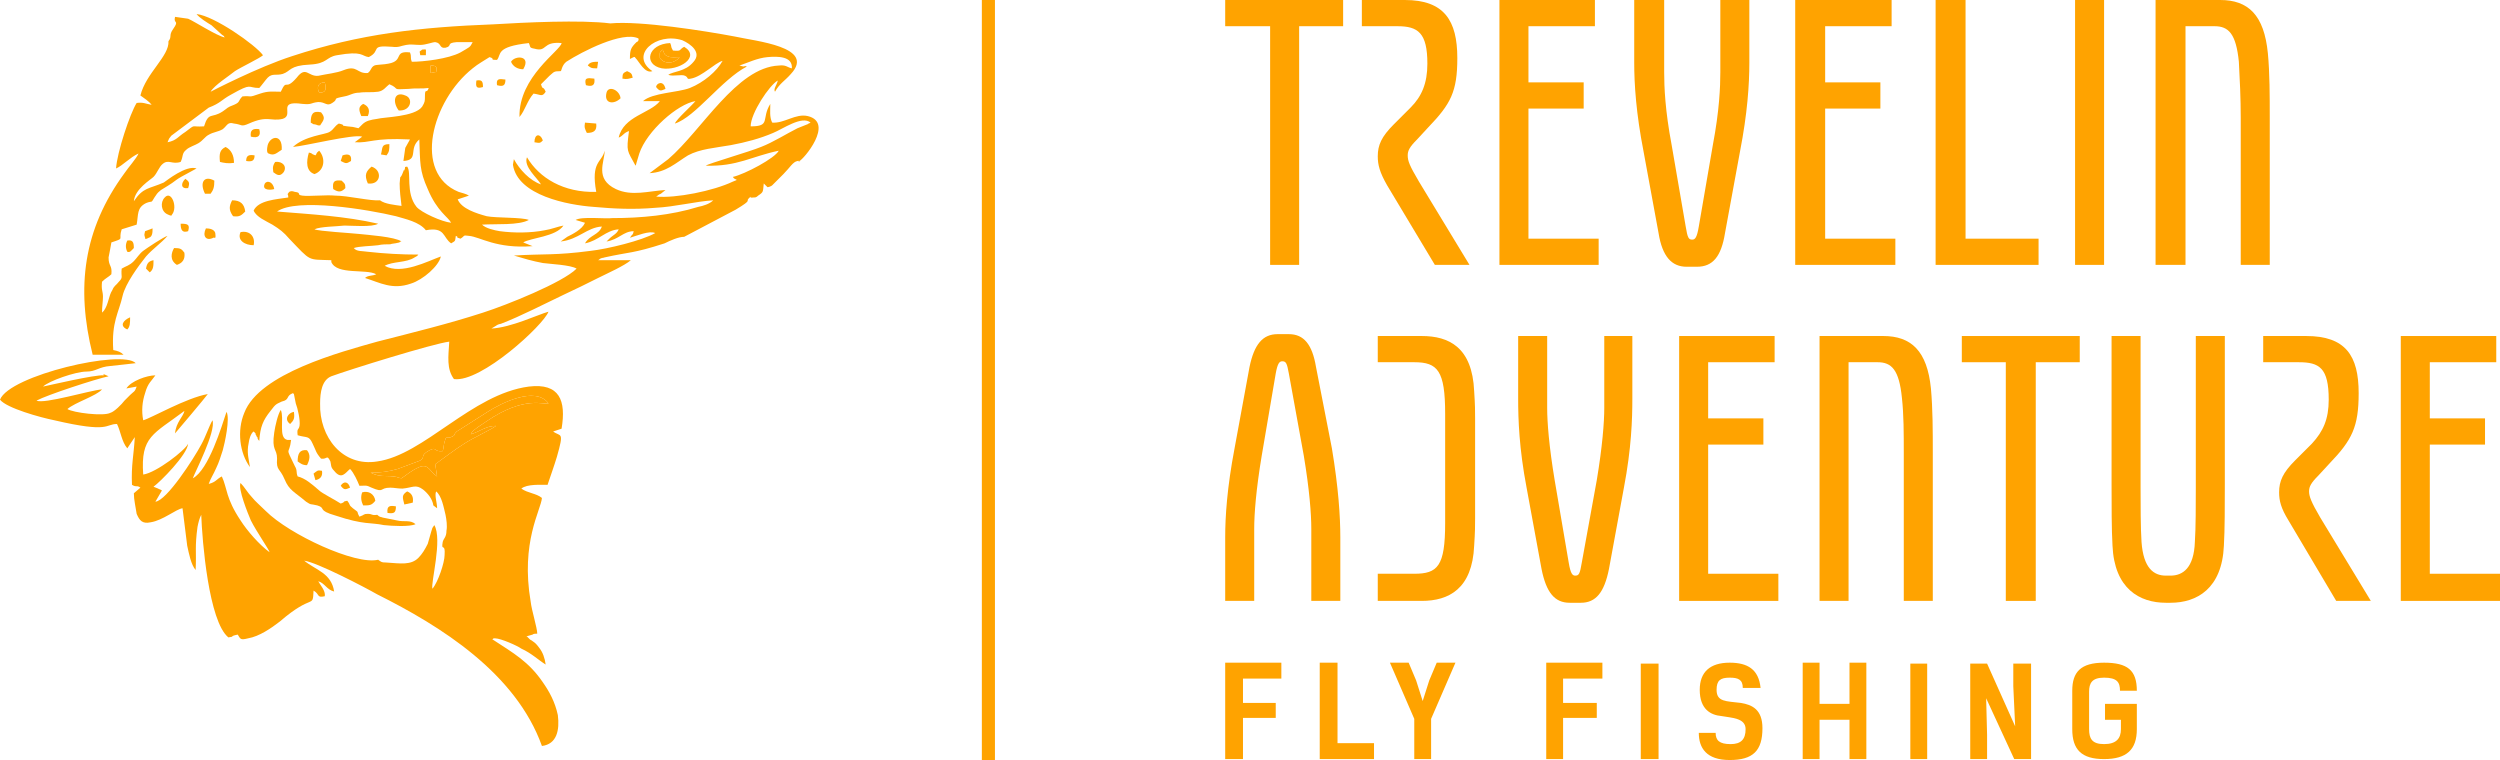 <?xml version="1.0" encoding="UTF-8"?>
<!DOCTYPE svg PUBLIC "-//W3C//DTD SVG 1.1//EN" "http://www.w3.org/Graphics/SVG/1.1/DTD/svg11.dtd">
<!-- Creator: CorelDRAW X8 -->
<svg xmlns="http://www.w3.org/2000/svg" xml:space="preserve" width="2671px" height="812px" version="1.1" style="shape-rendering:geometricPrecision; text-rendering:geometricPrecision; image-rendering:optimizeQuality; fill-rule:evenodd; clip-rule:evenodd"
viewBox="0 0 2671 812"
 xmlns:xlink="http://www.w3.org/1999/xlink">
 <defs>
  <style type="text/css">
   <![CDATA[
    .fil0 {fill:#FFA300}
    .fil1 {fill:#FFA300;fill-rule:nonzero}
   ]]>
  </style>
 </defs>
 <g id="Capa_x0020_1">
  <g id="_2006783102704">
   <g data-paper-data="{&quot;isSecondaryText&quot;:true}">
    <polygon class="fil0" points="1369,708 1309,708 1309,811 1328,811 1328,767 1363,767 1363,751 1328,751 1328,725 1369,725 " data-paper-data="{&quot;glyphName&quot;:&quot;F&quot;,&quot;glyphIndex&quot;:0,&quot;firstGlyphOfWord&quot;:true,&quot;word&quot;:1}"/>
    <polygon class="fil0" points="1468,794 1429,794 1429,708 1410,708 1410,811 1468,811 " data-paper-data="{&quot;glyphName&quot;:&quot;L&quot;,&quot;glyphIndex&quot;:1,&quot;word&quot;:1}"/>
    <polygon class="fil0" points="1535,708 1527,727 1520,749 1513,727 1505,708 1485,708 1511,768 1511,811 1529,811 1529,768 1555,708 " data-paper-data="{&quot;glyphName&quot;:&quot;Y&quot;,&quot;glyphIndex&quot;:2,&quot;lastGlyphOfWord&quot;:true,&quot;word&quot;:1}"/>
    <polygon class="fil0" points="1712,708 1652,708 1652,811 1670,811 1670,767 1706,767 1706,751 1670,751 1670,725 1712,725 " data-paper-data="{&quot;glyphName&quot;:&quot;F&quot;,&quot;glyphIndex&quot;:3,&quot;firstGlyphOfWord&quot;:true,&quot;word&quot;:2}"/>
    <polygon class="fil0" points="1772,709 1753,709 1753,811 1772,811 " data-paper-data="{&quot;glyphName&quot;:&quot;I&quot;,&quot;glyphIndex&quot;:4,&quot;word&quot;:2}"/>
    <path class="fil0" d="M1862 735l19 0c-2,-20 -14,-27 -33,-27 -21,0 -32,10 -32,29 0,21 12,27 23,28 11,2 26,2 26,14 0,11 -5,16 -16,16 -12,0 -16,-4 -16,-12l-18 0c0,16 8,29 33,29 25,0 35,-10 35,-34 0,-20 -11,-25 -23,-27 -16,-2 -26,-1 -26,-14 0,-10 4,-13 14,-13 9,0 14,2 14,11l0 0z" data-paper-data="{&quot;glyphName&quot;:&quot;S&quot;,&quot;glyphIndex&quot;:5,&quot;word&quot;:2}"/>
    <polygon class="fil0" points="1994,708 1976,708 1976,752 1944,752 1944,708 1926,708 1926,811 1944,811 1944,769 1976,769 1976,811 1994,811 " data-paper-data="{&quot;glyphName&quot;:&quot;H&quot;,&quot;glyphIndex&quot;:6,&quot;word&quot;:2}"/>
    <polygon class="fil0" points="2059,709 2041,709 2041,811 2059,811 " data-paper-data="{&quot;glyphName&quot;:&quot;I&quot;,&quot;glyphIndex&quot;:7,&quot;word&quot;:2}"/>
    <polygon class="fil0" points="2170,709 2151,709 2151,733 2153,776 2123,709 2105,709 2105,811 2123,811 2123,785 2122,746 2152,811 2170,811 " data-paper-data="{&quot;glyphName&quot;:&quot;N&quot;,&quot;glyphIndex&quot;:8,&quot;word&quot;:2}"/>
    <path class="fil0" d="M2249 769l17 0 0 10c0,10 -5,16 -18,16 -13,0 -16,-6 -16,-16l0 -40c0,-9 3,-15 16,-15 14,0 17,5 17,14l18 0c0,-22 -10,-30 -35,-30 -25,0 -34,10 -34,30l0 41c0,22 10,32 34,32 24,0 35,-10 35,-32l0 -27 -34 0 0 17z" data-paper-data="{&quot;glyphName&quot;:&quot;G&quot;,&quot;glyphIndex&quot;:9,&quot;lastGlyphOfWord&quot;:true,&quot;word&quot;:2}"/>
   </g>
   <g>
    <path class="fil0" d="M473 482c1,-3 1,-7 2,-10 2,-7 1,-3 7,-5 6,-3 1,-1 6,-6l33 -21c14,-9 51,-28 65,-9 -4,2 -25,-9 -66,19 -17,11 -16,12 -16,12 0,0 0,1 -1,2 10,-3 16,-9 27,-9 -7,5 -25,13 -34,19 -11,7 -20,14 -31,22l2 13c-8,-5 -9,-14 -19,-10 -9,4 -13,8 -19,12 -7,-1 -1,-1 -9,-2 -8,-1 -14,1 -24,-4 10,0 19,-1 29,-4l24 -9c6,-4 -1,-5 10,-11 8,-4 4,2 14,1zm-132 -383c-3,-6 -1,-11 6,-11 2,8 1,11 -6,11zm125 -22c0,0 -1,0 -1,0l-5 1 0 -8c7,0 7,2 6,7zm-72 -16c14,-7 0,-13 25,-11 7,1 9,-1 15,-2 5,-1 9,0 15,0 6,0 13,-3 16,-3 7,1 4,7 11,6 8,-2 0,-5 12,-6 5,0 12,0 17,0 -3,6 -3,5 -13,11 -13,7 -40,10 -52,10 -2,-5 0,-5 -2,-10 -18,-2 -6,9 -23,12 -4,1 -13,1 -15,2 -4,2 -3,5 -7,8 -12,1 -11,-9 -26,-3 -7,3 -18,4 -27,6 -11,1 -13,-11 -23,2 -13,15 -10,0 -17,15 -9,0 -13,-1 -22,2 -14,5 -8,2 -19,3 -5,5 -2,6 -9,9 -8,3 -6,3 -12,7 -12,8 -15,0 -20,16 -15,1 -8,-3 -20,6 -8,5 -9,9 -19,11 2,-5 1,-3 4,-7l40 -30c13,-5 13,-8 24,-14 23,-13 17,-7 30,-7 2,-2 7,-9 9,-11 5,-5 9,-2 16,-4 9,-3 7,-9 29,-10 19,-1 17,-8 29,-10 28,-5 26,1 34,2zm-207 -43c-2,8 5,3 -2,13 -5,7 -1,8 -5,13 1,16 -24,34 -30,58 4,3 9,6 12,10 -6,-1 -9,-3 -16,-2 -7,11 -21,53 -22,70 7,-3 15,-12 24,-16 -2,5 -11,15 -15,21 -44,60 -52,122 -34,194l33 0c-3,-3 -6,-4 -11,-5 -2,-30 6,-40 10,-58 3,-13 17,-32 25,-42 7,-8 16,-14 23,-22 -4,1 -22,13 -26,16 -4,3 -7,8 -10,11 -5,5 -8,5 -13,8 -1,9 2,9 -3,14 -3,4 -5,4 -7,9 -4,6 -4,15 -9,22l-2 2c0,-7 1,-12 1,-17 0,-6 -2,-7 -1,-16 4,-4 7,-5 10,-8 1,-10 -3,-8 -3,-18 1,-4 2,-11 3,-16 15,-5 7,-2 11,-14l16 -5c2,-11 0,-18 10,-23 7,-3 5,1 9,-6 3,-4 2,-4 7,-8 25,-15 6,-6 38,-23 -11,-4 -32,13 -35,15 -16,7 -22,5 -32,20 1,-13 18,-23 21,-26 4,-4 6,-11 10,-14 6,-5 10,1 19,-2 3,-6 1,-9 6,-13 3,-3 10,-5 13,-7 5,-3 7,-7 11,-9 5,-3 10,-3 15,-6 5,-4 5,-8 12,-6 9,1 7,4 16,0 20,-9 23,-2 36,-5 13,-4 -7,-20 21,-16 11,1 8,-1 17,-2 8,0 9,5 15,1 8,-5 -2,-4 13,-7 6,-1 9,-4 16,-4 6,-1 13,0 20,-1 6,-1 8,-5 12,-8 12,5 1,6 20,5 8,-1 15,0 22,-1 -2,7 -4,-1 -4,9 0,5 0,6 -3,11 -8,11 -41,11 -48,13 -7,1 -12,2 -16,6l-4 4c-8,-2 -4,-1 -12,-2 -9,-1 0,-1 -9,-3 -5,3 -5,6 -10,9 -5,3 -26,4 -39,16 13,-1 65,-14 74,-11l-8 6c17,1 19,-5 59,-3l-5 9 -2 14c17,-1 5,-13 17,-23 1,25 0,33 9,53 10,24 22,30 25,36 -10,-1 -32,-11 -37,-17 -12,-15 -5,-37 -10,-43 -4,1 -1,-1 -3,4 -1,0 -1,0 -1,1 -4,11 -3,1 -4,13 0,8 1,16 2,24 -7,-1 -18,-2 -23,-6 -10,1 -34,-5 -48,-5 -9,-1 -28,1 -35,0 -7,-1 0,-3 -8,-4 -3,-1 -4,-1 -6,0 -3,4 -1,1 -1,6 -13,2 -32,3 -37,14 3,7 13,11 20,15 8,5 12,8 18,15 24,25 19,22 45,23l0 2c6,14 37,7 48,13 -4,2 -9,1 -12,4 16,5 29,13 49,6 13,-4 30,-19 32,-29 -14,5 -42,20 -60,10 9,-5 23,-3 32,-9 5,-3 1,0 4,-3 -18,0 -36,-1 -54,-3 -6,-1 -12,0 -15,-4 6,-2 18,-2 26,-3 4,-1 9,-1 13,-1 2,-1 10,-1 11,-3 0,0 1,0 1,0 -7,-5 -36,-7 -45,-8 -9,-1 -44,-3 -48,-5 6,-3 24,-3 32,-4 7,0 30,2 36,-2 -35,-8 -71,-10 -108,-13 21,-15 98,-2 127,5 10,3 25,6 32,15 21,-4 18,8 27,14 5,-3 4,-2 5,-8 4,2 0,0 2,2 3,1 0,0 3,1 5,-3 2,-4 9,-3 12,1 29,14 68,11l-10 -4c8,-5 35,-6 43,-18 -6,1 -13,4 -20,5 -15,3 -33,3 -48,1 -6,-1 -15,-3 -19,-7 15,-1 39,1 50,-5 -7,-3 -35,-2 -45,-4 -11,-3 -27,-8 -31,-18l12 -4c-3,-2 -8,-3 -11,-4 -49,-20 -29,-97 15,-132 6,-5 12,-8 18,-12 7,2 -1,3 8,3 5,-6 -2,-14 34,-18 2,4 0,5 6,6 14,4 8,-8 29,-6 -1,8 -46,36 -45,79 6,-7 8,-17 15,-25 8,1 9,4 13,-2 -3,-7 -3,-1 -5,-8 3,-3 6,-6 9,-9 5,-4 4,-5 12,-5 1,0 1,-6 6,-10 17,-11 60,-33 77,-25 1,2 -1,4 -2,4 -6,6 -7,8 -7,18l4 -2c3,0 0,-1 2,1 4,4 10,17 18,14 -25,-17 4,-42 32,-33 9,4 21,13 12,23 -9,11 -22,10 -27,14 6,2 14,-1 18,1 4,2 1,4 6,3 12,-2 26,-17 34,-19 -6,11 -20,23 -35,29 -13,5 -40,5 -50,14l18 0c-10,13 -39,16 -44,39 5,-2 5,-5 11,-7 -3,23 -2,20 7,37 1,-2 0,0 1,-3l3 -10c8,-24 41,-53 60,-56 -4,5 -20,19 -22,24 22,-7 50,-47 77,-61 -4,-1 -1,0 -4,0l-4 -1c9,-3 19,-8 30,-9 11,-1 27,-1 26,12 -5,-1 -6,-4 -14,-3 -45,2 -82,69 -118,100l-20 15c18,-1 28,-11 41,-19 13,-7 29,-8 46,-11 16,-3 31,-7 45,-13 10,-4 31,-19 40,-11l-2 1c-1,0 -1,1 -2,1l-10 4c-12,6 -26,15 -39,20 -12,5 -57,18 -59,20 34,1 49,-10 78,-16 -4,8 -36,25 -49,28 2,4 8,2 0,5 -21,10 -61,18 -82,16 2,-1 2,-2 5,-3l5 -4c-18,1 -36,7 -53,-1 -23,-11 -12,-29 -12,-41 -3,13 -15,11 -9,44 -35,1 -61,-15 -74,-37 -4,10 11,22 15,29 -12,-4 -23,-16 -29,-27l-1 6c5,33 59,43 86,45 22,2 43,3 66,1 21,-1 44,-7 62,-8 -4,4 -11,6 -16,7 -29,9 -61,12 -92,12 -7,1 -33,-2 -39,2l10 3c-3,7 -13,12 -19,15l-7 5c19,-2 28,-15 44,-16 -3,9 -13,9 -18,18 15,-3 22,-14 36,-15 -2,5 -6,6 -10,10l-2 2c0,0 -1,1 -1,1 13,-2 18,-11 29,-11 -1,5 -1,2 -4,7 7,-2 21,-8 27,-5 -14,8 -51,17 -69,19 -38,5 -49,3 -82,5 10,3 20,6 31,8 7,1 30,2 36,6 -15,15 -75,39 -100,47 -37,12 -74,21 -113,31 -39,11 -126,34 -142,76 -8,19 -5,43 6,58 -1,-8 -3,-13 -2,-22 1,-5 1,-9 4,-14 2,-2 0,-1 2,-2l2 2c0,0 0,1 0,1 1,1 1,3 2,3 0,2 1,3 2,4 1,-15 4,-22 12,-32 6,-8 6,-7 12,-10 9,-2 4,-6 12,-9 0,0 0,0 1,1l2 10c2,5 5,18 4,24 -1,5 -3,2 -2,10 10,3 12,0 16,9 4,8 3,9 9,16 7,1 6,-5 10,3 1,4 0,6 4,10 8,10 12,2 17,-2 4,4 8,13 10,18 7,0 7,-1 13,2 14,6 8,0 20,0 4,0 8,1 13,1 11,-1 14,-5 22,1 5,4 10,10 11,17 0,0 4,3 4,3 0,-6 -3,-14 -1,-18 6,5 8,17 10,25 1,5 2,12 1,17 0,7 -3,8 -4,12 -2,11 3,0 2,14 0,8 -7,29 -13,36 -2,-6 11,-53 2,-68l-2 3c-2,5 1,-2 -1,3l-4 14c-3,6 -6,11 -10,15 -8,8 -19,6 -34,5 -6,0 -6,-1 -9,-3 -24,6 -95,-27 -120,-52 -6,-6 -11,-10 -15,-15 -4,-4 -8,-11 -12,-15 -3,6 8,33 11,40 6,12 20,32 20,34 -11,-8 -24,-23 -31,-34 -16,-24 -14,-34 -20,-47 -6,3 -6,6 -14,8 2,-6 5,-10 8,-17 3,-6 5,-13 7,-19 2,-7 8,-34 4,-41 -5,15 -19,62 -36,71 2,-6 25,-50 21,-62 -4,7 -7,17 -12,26 -8,15 -37,60 -49,61l7 -12c-5,-3 -1,0 -4,-2l-5 -2c7,-5 36,-34 37,-46 -3,7 -34,31 -48,33 -3,-41 11,-43 44,-68 -1,6 -9,12 -10,24 1,-1 33,-39 35,-42 -23,4 -61,26 -69,28 -2,-10 -1,-20 2,-29 3,-11 7,-13 11,-19 -9,0 -26,6 -31,14l11 -2c-2,6 -3,5 -7,9 -3,3 -4,4 -6,6 -3,4 -11,12 -15,13 -7,4 -40,0 -46,-4 8,-7 31,-14 37,-21 -13,1 -62,16 -70,12 11,-6 63,-23 77,-26 -8,-4 -5,-1 -5,-1 -9,-1 -60,11 -65,12 6,-6 35,-16 46,-16 11,0 13,-5 26,-6 8,-1 20,-2 27,-3 -14,-15 -135,13 -145,39 7,9 43,19 58,22 60,14 54,4 67,4 4,8 5,19 11,26l8 -12c-1,19 -4,30 -3,51 5,3 5,0 9,3l-7 6c0,7 2,15 3,22 3,7 6,11 15,9 13,-2 27,-14 34,-15l5 40c2,9 4,20 9,26 1,-20 -1,-24 2,-46 1,-5 2,-9 4,-13 1,28 8,114 29,131 8,-1 0,-1 10,-3 3,5 3,6 11,4 12,-2 25,-11 34,-18 36,-31 35,-13 36,-33 7,4 3,8 12,6 1,-6 -5,-12 -7,-16 7,2 9,9 17,11 -3,-20 -20,-23 -32,-33 14,2 64,28 78,36 68,34 148,84 176,162 16,-2 19,-17 17,-33 -3,-14 -9,-25 -16,-35 -15,-22 -31,-31 -54,-46 2,-1 0,-1 3,-1 6,0 24,8 28,11 11,5 18,12 26,17 -1,-7 -3,-13 -7,-18 -3,-4 -4,-5 -7,-7 -1,-1 -2,-1 -3,-2l-3 -3c0,0 0,0 -1,0l7 -2c1,-1 3,-1 5,-1 0,-6 -6,-25 -7,-34 -11,-64 11,-98 12,-111 -6,-5 -15,-5 -22,-10 6,-5 21,-4 28,-4 3,-9 7,-20 10,-30 8,-28 4,-21 -4,-27l9 -3c5,-30 -2,-49 -35,-45 -61,8 -112,73 -162,80 -37,6 -62,-26 -61,-62 0,-12 2,-25 12,-29 19,-7 109,-35 126,-37 -1,16 -3,29 5,40 29,4 96,-58 101,-72 -11,3 -40,17 -61,18l5 -3c1,-1 4,-2 5,-2 21,-8 48,-22 67,-31 13,-6 25,-12 37,-18 10,-5 28,-13 35,-19l-35 0c2,-1 1,-1 3,-2 3,-1 1,0 4,-1 27,-6 30,-4 64,-15 6,-3 15,-7 21,-7l55 -29c20,-12 9,-8 15,-13 2,-3 -2,1 4,0 2,0 3,0 5,-2 6,-4 5,-4 6,-13l4 4c1,0 4,-1 5,-2 1,-1 0,0 2,-2l10 -10c7,-7 10,-13 15,-14 8,-1 -3,2 2,0 4,-1 38,-41 9,-48 -13,-3 -25,8 -38,7 -3,-6 -2,-13 -2,-20 -10,16 1,24 -21,24 0,-14 20,-44 29,-49 -1,5 -5,9 -3,12 5,-9 11,-12 17,-19 27,-29 -38,-35 -60,-40 -32,-6 -101,-17 -133,-14 -31,-4 -92,-1 -125,1 -78,3 -142,10 -215,34 -37,12 -85,37 -87,38 4,-7 20,-17 26,-22 6,-4 27,-14 30,-17 -8,-11 -52,-42 -71,-44 3,4 11,9 16,12l11 10c4,3 1,0 3,3 -9,-2 -32,-17 -39,-20 0,0 -14,-2 -14,-2z"/>
    <path class="fil0" d="M410 561c9,1 28,2 34,-1 -6,-5 -12,-2 -20,-4l-15 -3c-2,-1 -3,0 -6,-3 -6,1 -5,-1 -10,-1 -5,0 -3,1 -9,3 -4,-7 1,-3 -7,-9 -5,-4 -2,-3 -6,-8 -6,1 -1,1 -7,3 -6,-4 -20,-11 -23,-14 -8,-7 -15,-13 -23,-15 -2,-5 0,-6 -3,-11 -11,-23 -6,-10 -4,-28l-4 0c-10,-2 -3,-23 -7,-32 -3,4 -6,17 -7,24 -3,20 3,17 3,28 -1,13 3,10 8,22 5,12 10,13 23,24 6,4 4,2 12,4 10,3 -1,5 20,11 30,10 37,7 51,10z"/>
    <path class="fil0" d="M473 482c-10,1 -6,-5 -14,-1 -11,6 -4,7 -10,11l-24 9c-10,3 -19,4 -29,4 10,5 16,3 24,4 8,1 2,1 9,2 6,-4 10,-8 19,-12 10,-4 11,5 19,10l-2 -13c11,-8 20,-15 31,-22 9,-6 27,-14 34,-19 -11,0 -17,6 -27,9 1,-1 1,-2 1,-2 0,0 -1,-1 16,-12 41,-28 62,-17 66,-19 -14,-19 -51,0 -65,9l-33 21c-5,5 0,3 -6,6 -6,2 -5,-2 -7,5 -1,3 -1,7 -2,10z"/>
    <path class="fil0" d="M705 62c0,-7 -1,-5 3,-9 2,4 1,5 5,7 4,2 9,1 13,1 -4,6 -15,9 -21,1zm26 -12c-6,3 -2,5 -12,4 -3,-5 -1,-4 -3,-8 -24,1 -29,23 -9,27 18,3 42,-12 24,-23z"/>
    <path class="fil0" d="M337 166c-6,-2 -2,-2 -7,-3 -3,10 -3,20 6,23 11,-4 12,-17 5,-25 -4,3 -2,3 -4,5z"/>
    <path class="fil0" d="M426 118c13,1 16,-13 7,-16 -12,-5 -14,7 -7,16z"/>
    <path class="fil0" d="M249 231c7,1 9,-1 13,-5 -1,-8 -5,-12 -14,-12 -3,6 -4,10 1,17z"/>
    <path class="fil0" d="M184 229c6,-8 -1,-26 -8,-18 -5,5 -4,15 3,18 6,3 4,0 5,0z"/>
    <path class="fil0" d="M235 173c4,1 9,2 15,1 0,-8 -3,-14 -9,-17 -6,3 -7,7 -6,16z"/>
    <path class="fil0" d="M287 164c6,3 9,-1 14,-4 1,-17 -12,-15 -15,-5 -2,9 1,9 1,9z"/>
    <path class="fil0" d="M189 283c6,-2 9,-6 8,-13 -3,-4 -4,-5 -11,-5 -3,5 -5,13 3,18z"/>
    <path class="fil0" d="M393 196c14,2 16,-14 4,-18 -6,5 -8,9 -4,18z"/>
    <path class="fil0" d="M328 481c-8,-1 -10,4 -10,12 3,2 5,4 10,4 3,-6 4,-11 0,-16z"/>
    <path class="fil0" d="M219 207l6 0c3,-4 4,-7 4,-14 -11,-6 -16,2 -10,14z"/>
    <path class="fil0" d="M387 526c-2,5 -1,10 1,14 7,0 9,0 13,-5 -1,-7 -7,-11 -14,-9z"/>
    <path class="fil0" d="M663 105c-1,-9 -13,-14 -15,-6 -3,12 8,13 15,6z"/>
    <path class="fil0" d="M257 248c-4,9 5,14 14,14 2,-9 -4,-16 -14,-14z"/>
    <path class="fil0" d="M332 131c5,3 1,1 5,2 4,1 1,1 5,1 4,-6 6,-8 1,-14 -9,-2 -11,2 -11,11z"/>
    <path class="fil0" d="M292 184c4,3 7,5 11,0 4,-6 -1,-12 -9,-11 -2,3 -3,5 -2,11z"/>
    <path class="fil0" d="M546 66c2,5 7,8 13,8 9,-15 -9,-15 -13,-8z"/>
    <path class="fil0" d="M356 202c6,4 9,3 13,-1 0,-5 -1,-5 -4,-8 -8,-1 -10,1 -9,9z"/>
    <path class="fil0" d="M713 60c-4,-2 -3,-3 -5,-7 -4,4 -3,2 -3,9 6,8 17,5 21,-1 -4,0 -9,1 -13,-1z"/>
    <path class="fil0" d="M627 142c7,0 11,-2 10,-10l-12 -1c-1,5 0,7 2,11z"/>
    <path class="fil0" d="M386 124l7 0c3,-7 0,-11 -5,-13 -5,3 -5,6 -2,13z"/>
    <path class="fil0" d="M435 525c-6,4 -5,6 -3,14l9 -2c1,-6 -1,-10 -6,-12z"/>
    <path class="fil0" d="M228 254c1,-1 3,3 2,-5 -1,-4 -6,-5 -10,-5 -4,8 0,14 8,10z"/>
    <path class="fil0" d="M136 269c3,1 4,-1 7,-4 0,-6 -1,-9 -7,-8 -2,4 -2,8 0,12z"/>
    <path class="fil0" d="M407 165l6 1c3,-4 3,-6 3,-12 -9,0 -7,4 -9,11z"/>
    <path class="fil0" d="M341 99c7,0 8,-3 6,-11 -7,0 -9,5 -6,11z"/>
    <path class="fil0" d="M364 172c6,3 6,3 11,0 1,-7 -3,-8 -9,-6l-2 6z"/>
    <path class="fil0" d="M626 91c7,2 10,0 9,-7 -8,-1 -11,-1 -9,7z"/>
    <path class="fil0" d="M293 202c-1,-7 -7,-10 -10,-6 -4,8 7,7 10,6z"/>
    <path class="fil0" d="M268 146c8,2 11,-1 9,-8 -7,-1 -10,1 -9,8z"/>
    <path class="fil0" d="M337 513c5,-1 8,-4 7,-10 -5,-1 -5,0 -9,3l2 7z"/>
    <path class="fil0" d="M160 291c4,-3 4,-7 4,-13 -5,1 -7,3 -8,9l4 4z"/>
    <path class="fil0" d="M310 453c4,-4 5,-6 4,-13 -6,1 -11,8 -4,13z"/>
    <path class="fil0" d="M665 84c5,1 7,0 11,-1 -1,-5 -2,-5 -6,-7 -4,2 -5,2 -5,8z"/>
    <path class="fil0" d="M155 254c1,0 -2,3 4,0 4,-1 4,-6 4,-10l-8 3c-1,5 -1,3 0,7z"/>
    <path class="fil0" d="M136 352c3,-3 3,-7 3,-13 -7,3 -12,9 -3,13z"/>
    <path class="fil0" d="M201 247c2,-7 0,-8 -8,-8 0,7 2,10 8,8z"/>
    <path class="fil0" d="M531 91c7,2 9,0 9,-6 -7,-1 -10,-1 -9,6z"/>
    <path class="fil0" d="M414 548c7,1 9,0 9,-7 -6,-1 -10,-1 -9,7z"/>
    <path class="fil0" d="M628 70c4,3 4,3 10,3l1 -7c-4,0 -9,0 -11,4z"/>
    <path class="fil0" d="M201 201c2,-6 1,-7 -3,-10 -5,5 -5,11 3,10z"/>
    <path class="fil0" d="M263 172c6,1 9,0 9,-6 -6,-1 -9,0 -9,6z"/>
    <path class="fil0" d="M701 93c4,5 5,4 10,2 -2,-10 -10,-6 -10,-2z"/>
    <path class="fil0" d="M364 519c4,5 5,4 10,2 -2,-7 -7,-7 -10,-2z"/>
    <path class="fil0" d="M571 152c6,1 6,1 9,-2 -3,-8 -9,-7 -9,2z"/>
    <path class="fil0" d="M516 93c0,-6 -1,-8 -7,-7 -1,7 0,9 7,7z"/>
    <path class="fil0" d="M460 78l5 -1c0,0 1,0 1,0 1,-5 1,-7 -6,-7l0 8z"/>
    <path class="fil0" d="M449 59l6 0c0,-8 1,-6 -4,-6 -3,3 -3,0 -2,6z"/>
   </g>
   <g data-paper-data="{&quot;stacked&quot;:true,&quot;isPrimaryText&quot;:true}">
    <polygon class="fil0" points="1435,0 1309,0 1309,28 1357,28 1357,283 1388,283 1388,28 1435,28 " data-paper-data="{&quot;glyphName&quot;:&quot;T&quot;,&quot;glyphIndex&quot;:0,&quot;firstGlyphOfWord&quot;:true,&quot;word&quot;:1,&quot;line&quot;:1,&quot;firstGlyphOfFirstLine&quot;:true}"/>
    <path class="fil0" d="M1533 283l37 0 -54 -89c-10,-17 -12,-22 -12,-28 0,-5 2,-9 10,-17l12 -13c24,-25 31,-38 31,-74 0,-40 -14,-62 -56,-62l-46 0 0 28 38 0c22,0 32,7 32,40 0,21 -6,35 -18,47l-18 18c-13,13 -17,22 -17,34 0,9 2,17 10,31l51 85z" data-paper-data="{&quot;glyphName&quot;:&quot;R&quot;,&quot;glyphIndex&quot;:1,&quot;word&quot;:1,&quot;line&quot;:1}"/>
    <polygon class="fil0" points="1633,255 1633,116 1692,116 1692,88 1633,88 1633,28 1704,28 1704,0 1602,0 1602,283 1708,283 1708,255 " data-paper-data="{&quot;glyphName&quot;:&quot;E&quot;,&quot;glyphIndex&quot;:2,&quot;word&quot;:1,&quot;line&quot;:1}"/>
    <path class="fil0" d="M1869 0l-31 0 0 77c0,16 -1,41 -8,78l-15 87c-2,12 -4,14 -7,14 -4,0 -5,-2 -7,-14l-15 -87c-7,-37 -8,-62 -8,-78l0 -77 -32 0 0 67c0,23 2,54 10,95l16 87c4,25 14,36 30,36l11 0c17,0 26,-11 30,-36l16 -87c8,-41 10,-72 10,-95l0 -67z" data-paper-data="{&quot;glyphName&quot;:&quot;V&quot;,&quot;glyphIndex&quot;:3,&quot;word&quot;:1,&quot;line&quot;:1}"/>
    <polygon class="fil0" points="1950,255 1950,116 2009,116 2009,88 1950,88 1950,28 2021,28 2021,0 1918,0 1918,283 2025,283 2025,255 " data-paper-data="{&quot;glyphName&quot;:&quot;E&quot;,&quot;glyphIndex&quot;:4,&quot;word&quot;:1,&quot;line&quot;:1}"/>
    <polygon class="fil0" points="2100,255 2100,0 2068,0 2068,283 2178,283 2178,255 " data-paper-data="{&quot;glyphName&quot;:&quot;L&quot;,&quot;glyphIndex&quot;:5,&quot;word&quot;:1,&quot;line&quot;:1}"/>
    <polygon class="fil0" points="2217,283 2248,283 2248,0 2217,0 " data-paper-data="{&quot;glyphName&quot;:&quot;I&quot;,&quot;glyphIndex&quot;:6,&quot;word&quot;:1,&quot;line&quot;:1}"/>
    <path class="fil0" d="M2303 283l32 0 0 -255 31 0c15,0 23,8 26,38 1,18 2,39 2,60l0 157 31 0 0 -158c0,-22 0,-47 -2,-68 -4,-41 -21,-57 -51,-57l-69 0 0 283z" data-paper-data="{&quot;glyphName&quot;:&quot;N&quot;,&quot;glyphIndex&quot;:7,&quot;lastGlyphOfWord&quot;:true,&quot;word&quot;:1,&quot;line&quot;:1,&quot;lastGlyphOfFirstLine&quot;:true}"/>
    <path class="fil0" d="M1309 642l31 0 0 -77c0,-16 2,-42 8,-78l15 -88c2,-11 4,-13 7,-13 4,0 5,2 7,13l16 88c6,36 8,62 8,78l0 77 31 0 0 -68c0,-22 -2,-53 -9,-95l-17 -87c-4,-24 -13,-35 -29,-35l-12 0c-16,0 -25,11 -30,35l-16 87c-8,42 -10,73 -10,95l0 68z" data-paper-data="{&quot;glyphName&quot;:&quot;A&quot;,&quot;glyphIndex&quot;:8,&quot;firstGlyphOfWord&quot;:true,&quot;word&quot;:2,&quot;line&quot;:2,&quot;firstGlyphOfSecondLine&quot;:true}"/>
    <path class="fil0" d="M1575 418c-2,-47 -27,-59 -56,-59l-47 0 0 28 39 0c25,0 33,9 33,55l0 117c0,46 -8,54 -33,54l-39 0 0 29 47 0c29,0 54,-13 56,-59 1,-15 1,-22 1,-29l0 -107c0,-8 0,-14 -1,-29z" data-paper-data="{&quot;glyphName&quot;:&quot;D&quot;,&quot;glyphIndex&quot;:9,&quot;word&quot;:2,&quot;line&quot;:2}"/>
    <path class="fil0" d="M1744 359l-30 0 0 77c0,15 -2,41 -8,77l-16 88c-2,12 -3,14 -7,14 -3,0 -5,-2 -7,-14l-15 -88c-6,-36 -8,-62 -8,-77l0 -77 -31 0 0 67c0,22 1,53 9,95l16 87c5,25 14,36 30,36l12 0c16,0 25,-11 30,-36l16 -87c8,-42 9,-73 9,-95l0 -67z" data-paper-data="{&quot;glyphName&quot;:&quot;V&quot;,&quot;glyphIndex&quot;:10,&quot;word&quot;:2,&quot;line&quot;:2}"/>
    <polygon class="fil0" points="1825,613 1825,475 1884,475 1884,447 1825,447 1825,387 1896,387 1896,359 1794,359 1794,642 1900,642 1900,613 " data-paper-data="{&quot;glyphName&quot;:&quot;E&quot;,&quot;glyphIndex&quot;:11,&quot;word&quot;:2,&quot;line&quot;:2}"/>
    <path class="fil0" d="M1944 642l31 0 0 -255 31 0c15,0 23,8 26,38 2,18 2,38 2,59l0 158 31 0 0 -159c0,-22 0,-46 -2,-68 -4,-40 -21,-56 -51,-56l-68 0 0 283z" data-paper-data="{&quot;glyphName&quot;:&quot;N&quot;,&quot;glyphIndex&quot;:12,&quot;word&quot;:2,&quot;line&quot;:2}"/>
    <polygon class="fil0" points="2222,359 2096,359 2096,387 2143,387 2143,642 2175,642 2175,387 2222,387 " data-paper-data="{&quot;glyphName&quot;:&quot;T&quot;,&quot;glyphIndex&quot;:13,&quot;word&quot;:2,&quot;line&quot;:2}"/>
    <path class="fil0" d="M2314 644l5 0c28,0 55,-15 57,-61 1,-16 1,-45 1,-65l0 -159 -31 0 0 162c0,16 0,44 -1,58 -1,28 -13,36 -26,36l-5 0c-13,0 -24,-8 -26,-36 -1,-14 -1,-42 -1,-58l0 -162 -31 0 0 159c0,20 0,49 1,65 2,46 29,61 57,61l0 0z" data-paper-data="{&quot;glyphName&quot;:&quot;U&quot;,&quot;glyphIndex&quot;:14,&quot;word&quot;:2,&quot;line&quot;:2}"/>
    <path class="fil0" d="M2496 642l37 0 -54 -89c-10,-17 -12,-23 -12,-28 0,-5 2,-9 10,-17l12 -13c24,-25 31,-39 31,-75 0,-40 -14,-61 -56,-61l-46 0 0 28 38 0c22,0 32,6 32,40 0,21 -6,34 -18,47l-18 18c-13,13 -17,22 -17,34 0,9 2,17 10,30l51 86z" data-paper-data="{&quot;glyphName&quot;:&quot;R&quot;,&quot;glyphIndex&quot;:15,&quot;word&quot;:2,&quot;line&quot;:2}"/>
    <polygon class="fil0" points="2596,613 2596,475 2655,475 2655,447 2596,447 2596,387 2667,387 2667,359 2565,359 2565,642 2671,642 2671,613 " data-paper-data="{&quot;glyphName&quot;:&quot;E&quot;,&quot;glyphIndex&quot;:16,&quot;lastGlyphOfWord&quot;:true,&quot;word&quot;:2,&quot;line&quot;:2,&quot;lastGlyphOfSecondLine&quot;:true}"/>
   </g>
   <polygon class="fil1" points="1049,812 1049,0 1063,0 1063,812 " data-paper-data="{&quot;isShapeTextSeparator&quot;:true}"/>
  </g>
 </g>
</svg>
